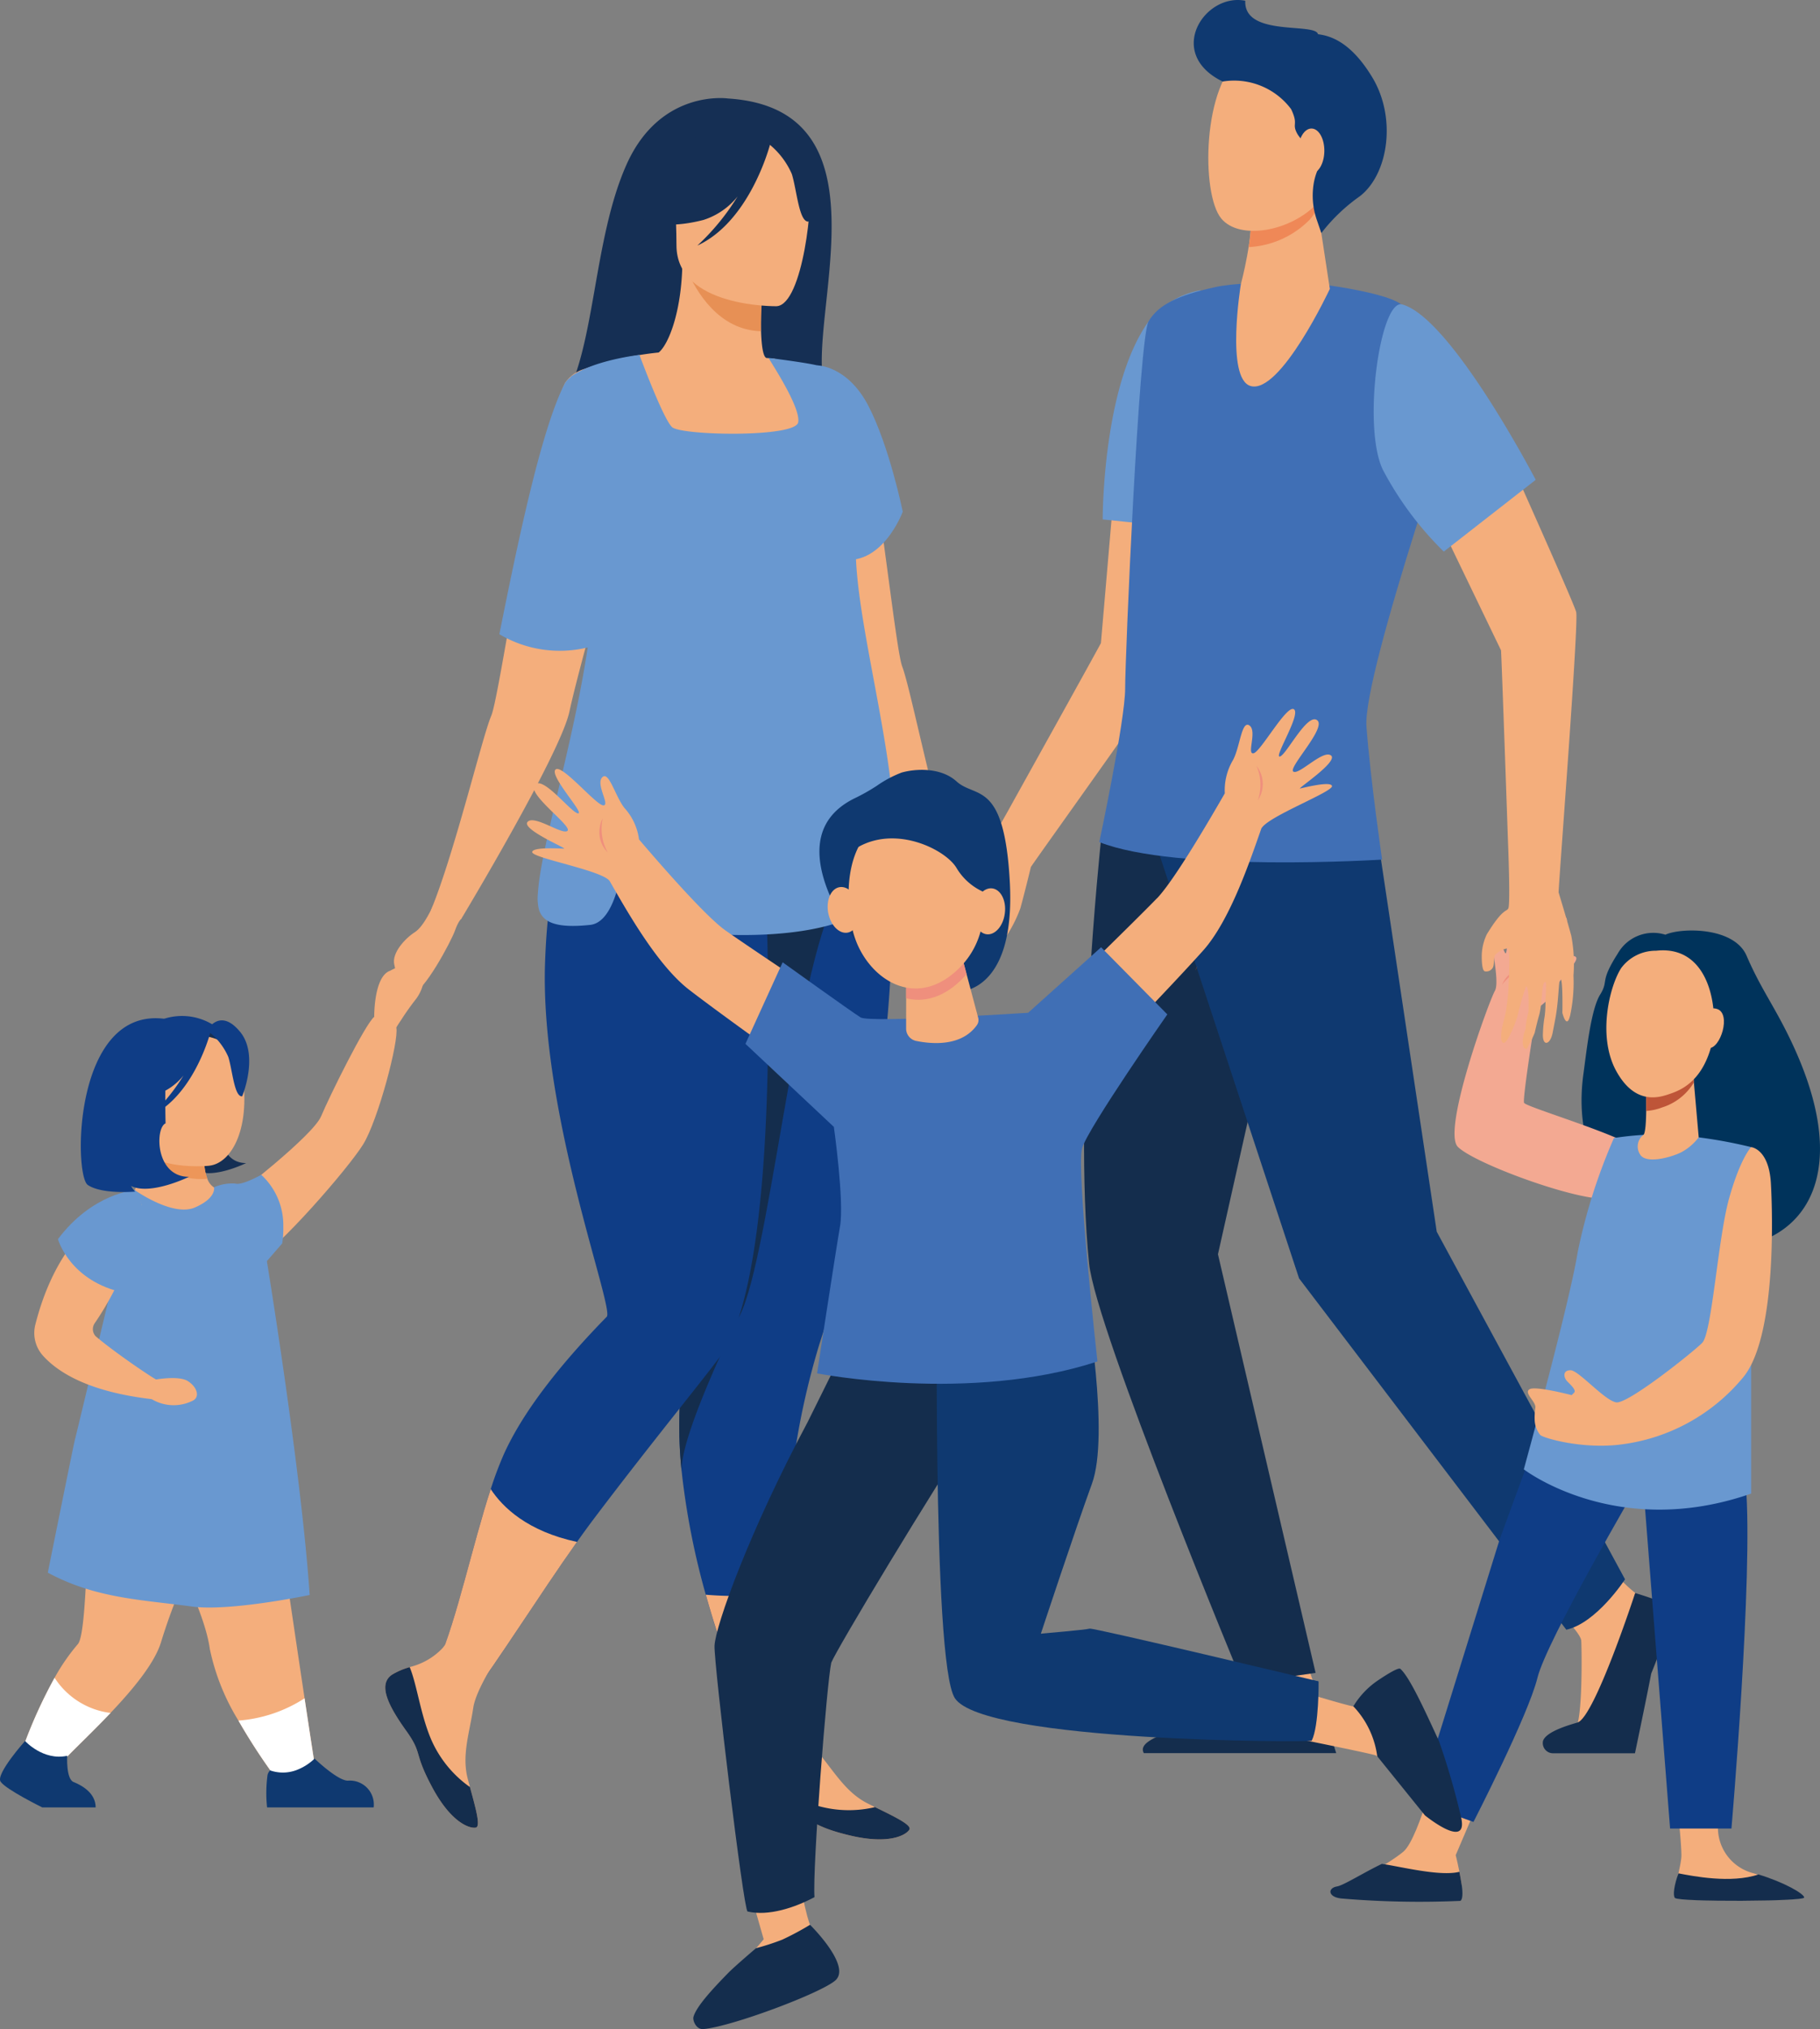 <svg xmlns="http://www.w3.org/2000/svg" xmlns:xlink="http://www.w3.org/1999/xlink" width="215.353" height="240" viewBox="0 0 215.353 240"><rect x="0" y="0" width="215.353" height="240" fill="#808080" stroke="none"/><defs><clipPath id="a"><rect width="215.353" height="240" fill="none"/></clipPath></defs><g clip-path="url(#a)"><path d="M624.32,633.643s2.256,2.235,2.314,3.055.2,9.608-.724,10.429-3.634,1.412-2.764,2.333c.658.689,5.728.541,9.088.361.975-.066,2.208-7.983,2.6-9.148.559-1.692,2.593-5.387,2.082-6.552-.253-.575-2.108-1.89-3.791-2.989a15.7,15.7,0,0,1-3.469-3.746Z" transform="translate(-439.532 -442.643)" fill="#f4ae7c" fill-rule="evenodd"/><path d="M504.442,666.99l2.026,5.814c.152.92.744,3.186.744,4.024,0,3.137-13.945-2.661-10.821-4.057a3.371,3.371,0,0,0,1.263-2.2,7.336,7.336,0,0,0-1.172-3.7Z" transform="translate(-349.899 -470.504)" fill="#f4ae7c" fill-rule="evenodd"/><path d="M442.641,293.8l-5.049,13.073s-3.3,31.2-1.381,49.88c.8,7.817,18.17,49.631,18.17,49.631l8.629-1.231-11.554-49.517,4.251-18.937,6.019-37.446Z" transform="translate(-307.34 -207.284)" fill="#142d4d" fill-rule="evenodd"/><path d="M486.314,296.086l4.332,14.552,6.586,43.949L519.511,395.7s-3.346,5.157-6.945,5.962l-31.623-41.553L463.8,308.092l.6-11.562Z" transform="translate(-327.229 -208.899)" fill="#0f3970" fill-rule="evenodd"/><path d="M371.006,229.5c3.017-1.495,3.153-.92,3.533-1.134.45-.229,3.75-6.257,3.75-6.257s9.83-17.671,10.327-18.641l1.8-20.957,10.569-1.938s-2.562,22.73-2.9,23.9c-.337,1.149-16.4,23.453-17.755,25.473,0,0-.727,3.006-1.243,4.878a16.41,16.41,0,0,1-2.067,3.909,17.013,17.013,0,0,1-2.472,3.416c-1.36,1.495-.748-.542-.748-.542s2.033-3.219,1.754-3.334c-.217-.1-1.223,1.724-2.715,3.383-.384.427-.763.837-1.116,1.215-.925,1-1.8.724-1.006-.492a13.306,13.306,0,0,1,1.189-1.559,12.261,12.261,0,0,0,1.024-1.544,15.951,15.951,0,0,0,1.049-1.594c-.067,0-.072-.279-.491.165-.511.524-1.334,1.888-2.144,2.61-.454.411-1.354,1.315-1.354,1.315A12.205,12.205,0,0,1,368.261,243c-.524-.394.369-1.676,1.061-2.136a8.551,8.551,0,0,1,1.26-1.462s1.549-2.332,1.226-2.561c-.267-.2-5.058,4.647-5.559,4.221-.409-.361.966-1.889.966-1.889s.9-.854,1.183-1.167c.322-.361,1.219-1.526,1.219-1.526s2.918-4.173,2.591-4.369a2.349,2.349,0,0,0-1.624-.148c-.273.2-.579.821-.847,1a.842.842,0,0,1-1.061-.1c-.265-.328.681-1.773.681-1.773a5.342,5.342,0,0,1,1.648-1.594" transform="translate(-258.348 -127.402)" fill="#f4ae7c" fill-rule="evenodd"/><path d="M443.088,143.7l12.3,1.265s.567-10.216.567-15.094c0-5.913-.662-13.435-1.365-13.27a10.217,10.217,0,0,0-6.067,3.678c-5.483,7.637-5.433,23.421-5.433,23.421" transform="translate(-312.614 -82.262)" fill="#6998d0" fill-rule="evenodd"/><path d="M630.855,639.883s-4.761,14.583-6.8,15.307c-.547.181-3.588.953-4.079,2.118l-.034.115a1.208,1.208,0,0,0,1.218,1.413h9.673s1.374-6.553,1.922-9.426c0,0,2.87-7.045,2.552-7.67-.32-.641-4.453-1.856-4.453-1.856" transform="translate(-437.374 -451.46)" fill="#142d4d" fill-rule="evenodd"/><path d="M482.113,691.912l-1.6-5.123s-3.352,1.445-5.029,1.2a47.519,47.519,0,0,1-4.952-1.2c-6.693,2.234-12.177,3.317-11.181,5.123Z" transform="translate(-324.007 -484.554)" fill="#142d4d" fill-rule="evenodd"/><path d="M390.434,350.91a4.277,4.277,0,0,1-3.765,1.381,2.628,2.628,0,0,0,3.765-1.381" transform="translate(-272.809 -247.579)" fill="#ef8857" fill-rule="evenodd"/><path d="M469.179,114.01s6.512.9,8.224,2.168c1.924,1.413,7.9,8.031,7.9,8.031s-12.432,35.607-11.955,41.947,1.85,15.734,1.85,15.734-24.322,1.544-33.463-2.07c0,0,3.058-14.387,3.058-18.148,0-3.777,1.622-41.47,2.772-43.441s3.482-3.087,7.9-4.057,13.717-.164,13.717-.164" transform="translate(-311.66 -80.217)" fill="#406fb5" fill-rule="evenodd"/><path d="M506.21,78.75l1.609,10.544s-5.883,12.565-9.4,11.48c-2.944-.92-1.131-12.022-1.131-12.022s1.608-5.978,1.128-8.967c-.486-2.973,7.793-1.035,7.793-1.035" transform="translate(-350.465 -55.123)" fill="#f4ae7c" fill-rule="evenodd"/><path d="M501.95,79.784c-.486-2.973,7.793-1.035,7.793-1.035l.132.87a4.683,4.683,0,0,1-.9,1.478,10.9,10.9,0,0,1-7.23,3.252,16.366,16.366,0,0,0,.206-4.566" transform="translate(-353.998 -55.122)" fill="#ef8857" fill-rule="evenodd"/><path d="M499.658,21.68c.231-.082,1.872,12.006-1.239,15.34-3.114,3.317-9.18,4.418-11.358,1.79-2.4-2.89-2.284-15.9,2.559-19.331,4.837-3.416,10.039,2.2,10.039,2.2" transform="translate(-342.557 -12.966)" fill="#f4ae7c" fill-rule="evenodd"/><path d="M485.781.09c-.191,4.307,8.294,2.539,8.609,3.961,1.7.2,4.011,1.133,6.395,5.058,2.932,4.812,1.942,11.509-1.469,14.12a21,21,0,0,0-4.536,4.34l-.546-1.593a8.761,8.761,0,0,1-.43-3.695,7.27,7.27,0,0,1,.557-2.217c.818-1.741-1.764-2.908-2.494-4.369-.554-1.117.217-.946-.662-2.786a8.42,8.42,0,0,0-8.1-3.264C476.286,6.312,480.977-.879,485.781.09" transform="translate(-338.433 -0.001)" fill="#0f3970" fill-rule="evenodd"/><path d="M521.612,54.268c-.025,1.478.652,2.694,1.506,2.694.859.016,1.577-1.166,1.6-2.644s-.646-2.677-1.507-2.694-1.572,1.166-1.6,2.644" transform="translate(-368.015 -36.422)" fill="#f4ae7c" fill-rule="evenodd"/><path d="M645.445,374.259a4.825,4.825,0,0,0-5.634,2.225c-2.215,3.468-1.016,3.136-2.095,4.872s-1.6,6.662-1.965,9.324c-3.794,27.176,41.585,29.379,23.864-5.259-1.662-3.248-3.068-5.2-4.561-8.669s-7.818-3.33-9.609-2.493" transform="translate(-448.385 -263.702)" fill="#00335b" fill-rule="evenodd"/><path d="M594.217,376.365a6.408,6.408,0,0,0,2.429-2.754c.749-1.38,2.959-3.146,2.037-3.434s-2.33,2.044-2.6,1.38,2.371-5.714,1.538-5.971-3.021,4.646-3.255,4.05,2.232-4.884,1.052-5.249-2.457,5.276-3.086,5.078.288-4.5-.663-4.794-.817,5.324-1.155,5.159c-.183-.085-1.028-2.81-1.54-2.6-.584.229.988,5.817.287,7.048s-6.288,16.539-4.377,18.45c2.085,2.085,15.341,6.864,18.116,6.043s4.365-3.564,3.7-5.25-13.775-5.475-13.985-6.005,1.5-11.149,1.5-11.149" transform="translate(-412.38 -257.076)" fill="#f3a992" fill-rule="evenodd"/><path d="M606.641,388.671a3.092,3.092,0,0,0-1.175.214,3.165,3.165,0,0,0-1.857,1.8,5.45,5.45,0,0,1,3.032-2.009" transform="translate(-425.867 -274.22)" fill="#ef8f7d" fill-rule="evenodd"/><path d="M552.189,702.641s-2.562,10.46-4.474,12.1-8.142,4.782-6.512,5.117,13.7.619,13.369-1.393-.678-3.3-.678-3.3l3.193-7.467Z" transform="translate(-381.648 -495.738)" fill="#f4ae7c" fill-rule="evenodd"/><path d="M535.925,752.778a109.583,109.583,0,0,0,14.044.28s.467-.093.137-2.105c-.082-.49-.162-.942-.242-1.335-2.269.6-7.216-.677-9.174-.933-2.132,1.016-4.529,2.538-5.3,2.665-1.12.183-1.12,1.262.538,1.429" transform="translate(-377.182 -528.223)" fill="#142d4d" fill-rule="evenodd"/><path d="M673.67,729.625s.269,2.648.269,3.814-1.085,4.453-.581,4.959,14.879.439,14.879-.036-2.541-1.908-5.994-2.9a5.558,5.558,0,0,1-3.728-7Z" transform="translate(-474.984 -513.956)" fill="#f4ae7c" fill-rule="evenodd"/><path d="M688.043,755.351c0-.445-2.358-1.8-5.409-2.733-3.254,1.1-7.773.193-9.464-.128-.518,1.353-.686,2.638-.422,2.907.507.5,15.294.423,15.294-.047" transform="translate(-474.56 -530.909)" fill="#142d4d" fill-rule="evenodd"/><path d="M585.129,582.281l-2.579,2.288s-2.9,7.858-3.072,8.375c-.233.725-9.635,31.02-9.635,31.02l6.55,2.355s6.495-12.652,7.57-17.046S595.8,586.5,595.8,586.5Z" transform="translate(-402.044 -410.82)" fill="#0f3d86" fill-rule="evenodd"/><path d="M660.424,597.043l3.142,40.156h7.261s2.6-30.055,1.7-40.6Z" transform="translate(-465.952 -420.919)" fill="#0f3d86" fill-rule="evenodd"/><path d="M639.21,457.109a55.728,55.728,0,0,0-9.867-1.5,36.78,36.78,0,0,0-6.366.424,66.828,66.828,0,0,0-4.3,13.543c-.983,6.1-6.366,25.646-6.366,25.646s10.943,8.43,26.9,2.869Z" transform="translate(-432.004 -321.429)" fill="#6998d0" fill-rule="evenodd"/><path d="M659.042,433.254s.143,4.759-.3,5.206a1.736,1.736,0,0,0-.412,2.324c.658,1.137,3.511.413,4.842-.237a6.272,6.272,0,0,0,2.1-1.787l-.664-7.542Z" transform="translate(-464.27 -304.239)" fill="#f4ae7c" fill-rule="evenodd"/><path d="M663.344,435.226a6.708,6.708,0,0,0,3.755-2.951l-.093-1.058-5.562,2.037s.034,1.158.015,2.388a6.382,6.382,0,0,0,1.885-.416" transform="translate(-466.672 -304.239)" fill="#be5538" fill-rule="evenodd"/><path d="M683.358,407.365s.137-2.8,1.859-2.258.408,4.772-1.016,4.631-.843-2.373-.843-2.373" transform="translate(-482.05 -285.769)" fill="#f4ae7c" fill-rule="evenodd"/><path d="M651.323,381.758a5.092,5.092,0,0,0-4.068,2.035c-1.373,2.089-2.868,8.071-.595,12.2s5.168,3.1,6.367,2.689,3.558-1.346,4.752-5.2.33-12.523-6.456-11.717" transform="translate(-455.414 -269.307)" fill="#f4ae7c" fill-rule="evenodd"/><path d="M640.373,460.769s-1.257,1.257-2.6,6.036-2.031,15.964-3.2,17.126-8.787,7.236-10.161,7.029-4.457-3.8-5.413-3.8-.836.869-.358,1.346,1.062,1.032.778,1.315l-.284.284s-4.26-1.12-4.977-.7.689,1.406.689,2.125a8.343,8.343,0,0,0-.09,1.495,2.964,2.964,0,0,0,.659,1.79c.373.377,5.082,1.737,9.682,1.11a22.322,22.322,0,0,0,14.379-7.983c4.156-5.14,3.324-21.3,3.231-22.914-.242-4.078-2.335-4.258-2.335-4.258" transform="translate(-433.167 -325.089)" fill="#f4ae7c" fill-rule="evenodd"/><path d="M480.4,388.609c.133-.3.228-.494.228-.494a1.519,1.519,0,0,0-.228.494" transform="translate(-338.939 -273.829)" fill="#d25516" fill-rule="evenodd"/><path d="M321.008,370.063s.39,2.873,1.146,3.536.867,1.854,1.642,1.212-2.788-4.748-2.788-4.748" transform="translate(-226.482 -261.092)" fill="#f4ae7c" fill-rule="evenodd"/><path d="M62.825,429.969c1.427.962,4.744.661,4.744.661a2.8,2.8,0,0,1-.412-.563c1.955.971,5.8-.915,5.8-.915-3.4.011-3.4-4.9-2.344-5.35a103.578,103.578,0,0,1,.291-10.46c-.148.01-.231.019-.231.019-9.322-1.4-9.276,15.647-7.848,16.608" transform="translate(-43.832 -291.584)" fill="#152f54" fill-rule="evenodd"/><path d="M241.823,39.443s-7.99-1.175-12.006,7.811S226.128,69.26,222.232,75.4s.651,11.962.651,11.962L253.219,88.6a30.575,30.575,0,0,0,0-15.1c-2.108-8.237,8.191-32.811-11.4-34.057" transform="translate(-155.681 -27.793)" fill="#152f54" fill-rule="evenodd"/><path d="M337.191,241.675c.074,1.494.494,4.648-.468,4.646-.786,0-2.329-4-3.34-4.85a12.26,12.26,0,0,1-2.849-4.44c-.391-1.29-.761-1.561-.761-1.561h0s-11.7-21.392-12.615-26.87c-.3-1.782-1.067-5.36-1.967-9.365-.977-4.357-2.111-9.221-2.967-12.866a67.991,67.991,0,0,1,11.237-1.05c.686,4.434,1.3,8.962,1.83,12.9.785,5.855,1.382,10.4,1.751,11.371,1.019,2.671,3.822,17.069,6.465,24.545a10.539,10.539,0,0,0,1.426,3.1,7.154,7.154,0,0,1,2.261,4.441" transform="translate(-220.284 -130.748)" fill="#f4ae7c" fill-rule="evenodd"/><path d="M80.41,621.056l-4.225,2.189a71.248,71.248,0,0,1-4.783-7.266,26.414,26.414,0,0,1-3.383-8.462c-.865-6.211-7.441-16.417-6.753-18.155s13.72-4.746,13.72-4.746,2.547,17.449,4.243,28.729c.5,3.293.915,6.059,1.182,7.711" transform="translate(-43.189 -412.467)" fill="#f4ae7c" fill-rule="evenodd"/><path d="M104.817,689.889l-4.225,2.189a71.269,71.269,0,0,1-4.783-7.266,16.726,16.726,0,0,0,7.826-2.634c.5,3.293.915,6.059,1.182,7.711" transform="translate(-67.597 -481.301)" fill="#fff" fill-rule="evenodd"/><path d="M34.135,588.452a69.91,69.91,0,0,0-8.572,18.113c-.759,2.492-3.35,5.6-5.969,8.355-2.542,2.679-5.109,5.03-6.063,6.186l-4.3-2.07a57.436,57.436,0,0,1,3.743-8.274,23.95,23.95,0,0,1,2.752-3.981c1.371-1.534.921-20.9,2.283-22.176s16.125,3.846,16.125,3.846" transform="translate(-6.514 -412.316)" fill="#f4ae7c" fill-rule="evenodd"/><path d="M52.688,480.854l.019.011Z" transform="translate(-37.173 -339.259)" fill="#f4ae7c" fill-rule="evenodd"/><path d="M63.764,470.434,52.753,463.79c.06-.025.284-.355,1.1-2.738a13.089,13.089,0,0,0,.63-2.594c.011-.069.015-.136.025-.2a7.138,7.138,0,0,0,.033-1.6l2.41.873,4.461,1.615a5.506,5.506,0,0,0,.346,2.472,1.983,1.983,0,0,0,1.7,1.335Z" transform="translate(-37.219 -322.184)" fill="#f4ae7c" fill-rule="evenodd"/><path d="M65.638,463.7a8.26,8.26,0,0,1-7.274-3.155c-.08-.1-.118-.161-.118-.161s.048-.016.143-.042c.352-.1,1.3-.391,2.443-.729l4.461,1.615a5.5,5.5,0,0,0,.346,2.472" transform="translate(-41.094 -324.276)" fill="#ed9659" fill-rule="evenodd"/><path d="M60.038,431.038s-9.575,1.053-9.775-5.426-1.609-9.439,5.021-10.016,8.188,1.811,8.58,4c1.22,6.844-1.126,11.148-3.825,11.44" transform="translate(-35.28 -293.156)" fill="#f4ae7c" fill-rule="evenodd"/><path d="M94.541,429.51s9.183-7.055,10.162-9.392,5.2-10.887,6.286-11.759c0,0,2.283-.294,2.609,1.287s-2.173,10.961-3.915,13.791-10.1,12.433-12.837,13.827Z" transform="translate(-66.702 -288.097)" fill="#f4ae7c" fill-rule="evenodd"/><path d="M156.254,388.669a5.067,5.067,0,0,1-.878,2.152,31.117,31.117,0,0,0-1.847,2.6c-.332.484-.546.848-.546.848L150.376,393s-.06-4.421,1.666-5.358c.06-.03.092-.06.151-.06a11.049,11.049,0,0,1,2.029-.849,2.647,2.647,0,0,1,1.82-.029c.329.181.393,1.06.211,1.968" transform="translate(-106.096 -272.729)" fill="#f4ae7c" fill-rule="evenodd"/><path d="M50.2,521.6s-9.421,1.976-13.909,1.368c-6.05-.819-11.411-.956-17.072-4.01,0,0,3.009-14.941,3.193-15.668.266-1.046,2.188-9.072,3.967-16.5C28,480,29.507,473.71,29.507,473.71s4.484,3.188,7.1,2.063,2.277-2.4,2.277-2.4a5.373,5.373,0,0,1,2.513-.435c.8.251,3.076-1.037,3.076-1.037a8.112,8.112,0,0,1,2.61,6.116,11.123,11.123,0,0,1-.13,2l-1.814,2.092s4.1,25.017,5.062,39.492" transform="translate(-13.561 -332.946)" fill="#6998d0" fill-rule="evenodd"/><path d="M119.707,712.149H107.095a16.01,16.01,0,0,1,.051-3.8,1.068,1.068,0,0,1,.312-.575,4.575,4.575,0,0,0,3.031-.006,6.261,6.261,0,0,0,2.229-1.388c.132.125,2.738,2.609,3.942,2.609a2.833,2.833,0,0,1,3.049,3.165" transform="translate(-75.494 -498.372)" fill="#0f3970" fill-rule="evenodd"/><path d="M19.593,678.081c-2.542,2.679-5.109,5.03-6.062,6.186l-4.3-2.07a57.478,57.478,0,0,1,3.743-8.274,9.21,9.21,0,0,0,6.618,4.158" transform="translate(-6.514 -475.476)" fill="#fff" fill-rule="evenodd"/><path d="M7.952,701.079s-.156,2.738.755,3.1,2.613,1.261,2.613,3H5S.644,705.036.065,704.124s2.9-4.8,2.9-4.8,2.14,2.366,4.982,1.752" transform="translate(0 -493.4)" fill="#0f3970" fill-rule="evenodd"/><path d="M61.431,553.718s2.766-.517,3.847.191,1.4,1.819.623,2.269a5.043,5.043,0,0,1-4.917-.147Z" transform="translate(-43.027 -390.539)" fill="#f4ae7c" fill-rule="evenodd"/><path d="M25.782,480.975s-8.522,1.806-11.881,15.05a4.013,4.013,0,0,0,.906,3.672c1.547,1.713,4.95,4.217,12.872,5.14.865.1.983-2.1.983-2.1-.085.175-5.386-3.419-7.634-5.353a1.239,1.239,0,0,1-.1-1.53,35.4,35.4,0,0,0,2.468-4.2c.63-1.5,4.767-10,2.387-10.678" transform="translate(-9.721 -339.345)" fill="#f4ae7c" fill-rule="evenodd"/><path d="M32.381,478.034s-5.01.357-9.095,5.8c0,0,1.379,5.009,7.87,6.347,0,0,4-9.022,1.224-12.151" transform="translate(-16.429 -337.27)" fill="#6998d0" fill-rule="evenodd"/><path d="M273.242,416.095c.007.044.008.081.014.121.008.074.019.143.019.2a89.158,89.158,0,0,0,2.811,14.2,117.567,117.567,0,0,0,7.98,20.8l3.906-.361a110.822,110.822,0,0,1-2.321-21.414,89.973,89.973,0,0,1,3.873-28.648c1.857-5.74,3.329-11.2,4.487-16.325a158.624,158.624,0,0,0,4.181-36.5c-.047-3.344-.232-5.169-.232-5.169l-21.949,3.1-1.024.143c.148,10.113.214,23.844.244,34.581.005,2.589.011,5.007.015,7.153,0,2.98.007,5.447.007,7.153v2.588a29.342,29.342,0,0,0-2.192,9.5,51.316,51.316,0,0,0,.18,8.89" transform="translate(-192.573 -241.992)" fill="#0f3d86" fill-rule="evenodd"/><path d="M289.2,654.854c-.1-.512-.234-1.161-.386-1.871a120.712,120.712,0,0,1-5.194-14.774c5.529.46,8.254-.283,9.565-.983a119.613,119.613,0,0,0,.855,12.551c.577,2.159,1.636,5.612,2.852,7.059,1.933,2.3,3.283,4.742,5.85,6.047l.862.431c2.287,1.128,4.434,2.133,4.1,2.682-.376.619-2.342,1.809-7.014.693s-3.6-1.762-7.033-2.122-6.38-1.044-6.067-3.168a8.337,8.337,0,0,1,.708-2.129,7.915,7.915,0,0,0,.9-4.415" transform="translate(-200.104 -449.586)" fill="#f4ae7c" fill-rule="evenodd"/><path d="M273.242,541c-.349-4.023,6.52-17.919,6.52-17.919l-4.507-3.056v2.588a29.343,29.343,0,0,0-2.192,9.5,51.316,51.316,0,0,0,.18,8.89" transform="translate(-192.573 -366.894)" fill="#142d4d" fill-rule="evenodd"/><path d="M303.113,717.381c3.437.36,2.355,1.009,7.033,2.122s6.638-.074,7.014-.693c.335-.549-1.812-1.554-4.1-2.682l-.037.037a13.476,13.476,0,0,1-7.155-.306c-3.08-1.02-6-3.051-8.114-3.774a8.325,8.325,0,0,0-.708,2.129c-.313,2.123,2.632,2.807,6.066,3.168" transform="translate(-209.56 -502.401)" fill="#142d4d" fill-rule="evenodd"/><path d="M279.882,346.232c.148,10.113.214,23.844.244,34.581.005,2.588,4.525,15.213,4.529,17.363,3.656-5.207,6.819-41.213,11.881-50.324-.045-3.343,6.318-4.862,6.318-4.862l-21.949,3.1Z" transform="translate(-197.467 -241.992)" fill="#142d4d" fill-rule="evenodd"/><path d="M222.036,168.448c-6.034-19.291.579-23.484-.049-33.137s-8.1-20.031-8.1-20.031-.382-.039-1.026-.1c-.5-.264-.634-2.363-.629-4.577.006-2.657.21-5.478.21-5.478l-8.963-1.775-.534-.1c.025,6.239-1.62,10.335-2.81,11.288a39.151,39.151,0,0,0-8.836,1.959,4.164,4.164,0,0,0-2.252,1.664c-2.461,5.412-4.916,19.07-6.643,28.813-.964,5.431-1.7,9.646-2.082,10.54-1.069,2.491-4.333,16.2-7.122,22.968l3.562,1.069s11.75-19.5,12.821-24.573c.347-1.651,1.2-4.958,2.2-8.659.151-.561.306-1.131.461-1.7,1.762,4.775,2.66,6.985,2.611,9.048-.069,2.936-2.059,5.575-6.221,14.907-2.3,5.158,39.568,17.581,33.4-2.119" transform="translate(-122.197 -72.844)" fill="#f4ae7c" fill-rule="evenodd"/><path d="M284.991,110.2s-.2,2.821-.21,5.478c-5.015-.141-7.667-4.717-8.753-7.253Z" transform="translate(-194.748 -76.501)" fill="#e79055" fill-rule="evenodd"/><path d="M283.382,75.024s-11.87.2-11.875-7.2-1.546-12.345,6.031-12.783,9.05,2.381,9.654,4.848-.726,14.889-3.81,15.131" transform="translate(-191.463 -38.804)" fill="#f4ae7c" fill-rule="evenodd"/><path d="M209.292,391.687c-.754,1.412-8.221,10.39-15.721,20.33-.642.85-1.308,1.768-1.99,2.73-4.42,6.227-9.509,14.343-12.551,18.294-2.763,3.592-5.249-.907-3.854-4.115,2.2-5.064,4.066-13.915,6.2-20.428a41.77,41.77,0,0,1,1.525-4.07c2.295-5.129,6.761-10.754,12.2-16.317.943-.964-7.883-24-7.3-41.767.231-7.041,1.21-13.231,3.456-17l22.323,1.1s3.057,47.45-4.288,61.239" transform="translate(-123.31 -232.363)" fill="#0f3d86" fill-rule="evenodd"/><path d="M277.7,52.168c-1.832-2.22-3.216-1.737-4-1.071a8.416,8.416,0,0,0-10.669,1.71,14.125,14.125,0,0,1-4.618,8.342s2.163,1.336,7.148.054a8.476,8.476,0,0,0,4.038-2.782,27.67,27.67,0,0,1-4.763,5.814c5.957-2.753,8.348-11.037,8.587-11.912a9.3,9.3,0,0,1,2.589,3.448c.59,1.882.858,5.757,1.987,5.625,0,0,2.447-5.895-.3-9.229" transform="translate(-182.319 -35.189)" fill="#152f54" fill-rule="evenodd"/><path d="M58.265,409.9c-1.514-1.835-2.657-1.436-3.3-.885a6.961,6.961,0,0,0-8.821,1.414,11.676,11.676,0,0,1-3.817,6.9s1.787,1.1,5.909.044a7,7,0,0,0,3.338-2.3,22.909,22.909,0,0,1-3.936,4.807c4.925-2.276,6.9-9.123,7.1-9.847a7.661,7.661,0,0,1,2.14,2.851c.489,1.555.708,4.759,1.642,4.65,0,0,2.024-4.872-.25-7.63" transform="translate(-29.862 -287.863)" fill="#0f3d86" fill-rule="evenodd"/><path d="M162.976,363.374s-1.082,2.55-2.21,3.261-2.731,2.436-2.432,3.8.593,3.5,2.018,3.5,4.746-6.291,5.163-7.479.771-1.423.771-1.423Z" transform="translate(-111.685 -256.373)" fill="#f4ae7c" fill-rule="evenodd"/><path d="M205.2,206.365a5.561,5.561,0,0,0,.139,1.824c.476,1.526,2.107,2.221,6.053,1.8,2.407-.256,3.484-4.38,3.961-7.9q2.172,7.556,6.1,8.456c3.824.869,24.481,2.328,25.743-7.034,1.389-10.3-4.142-27.6-4.37-37.432a49.748,49.748,0,0,0,.7-9.111c-.162-7-2.174-10.93-3.721-12.51-.438-.344-.878-.558-2.637-.866-.9-.157-2.147-.338-3.912-.575a7.283,7.283,0,0,0-.741-.073c.324.6,3.833,5.874,3.494,7.611-.357,1.819-13.853,1.556-14.925.557s-3.854-8.54-3.854-8.54-5.485.612-8.169,2.605l.03.035a2.3,2.3,0,0,0-.707.758c-2.862,5.567-5.722,19.616-7.733,29.638a14.015,14.015,0,0,0,10.455,1.563c-1.729,11.543-5.644,23.933-5.9,29.191" transform="translate(-141.564 -100.592)" fill="#6998d0" fill-rule="evenodd"/><path d="M191.581,604.4c-4.42,6.227-9.509,14.343-12.551,18.294-2.763,3.592-5.249-.907-3.854-4.115,2.2-5.063,4.065-13.915,6.2-20.428,1.429,2.175,4.354,4.987,10.208,6.248" transform="translate(-123.311 -422.02)" fill="#f4ae7c" fill-rule="evenodd"/><path d="M155.654,647.844c-1.8,1.171-.36,3.832,1.648,6.643s.806,2.434,3.07,6.674,4.451,4.92,5.165,4.793c.633-.111-.036-2.387-.7-4.845-.086-.307-.17-.62-.25-.932-.73-2.786.209-5.416.651-8.389.42-2.815,4.485-8.392,4.485-8.392l-2.913-5.89s-3.571,5.128-5.188,7.2a7.9,7.9,0,0,1-3.9,2.255,8.411,8.411,0,0,0-2.065.878" transform="translate(-109.241 -449.783)" fill="#f4ae7c" fill-rule="evenodd"/><path d="M157.3,677.152c2.007,2.814.806,2.434,3.07,6.673s4.451,4.921,5.165,4.793c.633-.111-.036-2.387-.7-4.845l-.058,0a13.459,13.459,0,0,1-4.51-5.562c-1.278-2.983-1.688-6.514-2.55-8.577a8.412,8.412,0,0,0-2.065.879c-1.8,1.171-.36,3.832,1.648,6.643" transform="translate(-109.241 -472.448)" fill="#142d4d" fill-rule="evenodd"/><path d="M326.752,146.768s3.574-.016,6.071,4.789,4.063,12.517,4.063,12.517-2.457,6.706-7.6,5.588-2.535-22.895-2.535-22.895" transform="translate(-230.069 -103.55)" fill="#6998d0" fill-rule="evenodd"/><path d="M33.3,428.721c1.687,1.136,5.607.782,5.607.782a3.241,3.241,0,0,1-.489-.664c2.313,1.146,6.857-1.083,6.857-1.083-4.021.014-4.021-5.8-2.773-6.323a123.4,123.4,0,0,1,.346-12.363c-.176.011-.274.023-.274.023-11.016-1.651-10.961,18.492-9.274,19.627" transform="translate(-22.911 -288.562)" fill="#0f3d86" fill-rule="evenodd"/><path d="M333.474,312.585a23,23,0,0,0,2.575-1.453,13.536,13.536,0,0,1,2.958-1.576c1.686-.474,4.642-.62,6.485,1.042,2.274,2.079,5.661-.219,6.312,11.944.732,13.771-6.677,13.091-6.867,12.88-.209-.21-7.457-8.012-7.457-8.012s-1.621,5.291-1.638,5.106-13.037-14.736-2.369-19.931" transform="translate(-232.315 -218.179)" fill="#0f3970" fill-rule="evenodd"/><path d="M306.541,753.517s.969,5.168,1.463,6-3.388,5.5-5.534,4.79c-1.224-.4-1.175-1.957-1.175-1.957l1.128-1.341-1.86-6.513Z" transform="translate(-212.059 -531.633)" fill="#f4ae7c" fill-rule="evenodd"/><path d="M318.691,539.513c-6.233,9.425-17.108,27.53-17.758,29.15-.509,2.171-2.243,24.315-1.988,27.738-2.336,1.248-5.452,2.277-7.917,1.7-.478-.112-3.991-29.315-3.91-31.434.111-2.391,4.149-13.591,11.016-26.452l6.422-12.95c5.1,4.337,9.778,8.4,14.135,12.243" transform="translate(-202.571 -372.008)" fill="#142d4d" fill-rule="evenodd"/><path d="M292.411,773.141a33.872,33.872,0,0,1-3.292,1.761,29.157,29.157,0,0,1-3.1,1.008s-2.544,2.158-3.323,2.961c-1.733,1.776-3.768,3.942-4.086,5.19-.095.4.318,1.489,1.178,1.415,3.338-.284,13.942-4.262,15.628-5.764,1.921-1.732-3.006-6.57-3.006-6.57" transform="translate(-196.561 -545.478)" fill="#142d4d" fill-rule="evenodd"/><path d="M489.466,669.248s13.608,4.267,15.993,4.767c2.369.5,7.058,8.923,4.96,7.313a26.7,26.7,0,0,0-2.306-1.526c-.891-.323-17.012-3.522-17.012-3.522Z" transform="translate(-345.336 -472.178)" fill="#f4ae7c" fill-rule="evenodd"/><path d="M552.3,687.6l-5.643-6.989a10.586,10.586,0,0,0-2.829-5.91,9.793,9.793,0,0,1,2.814-3c.318-.216,2.479-1.689,2.749-1.431,1.067.946,2.751,4.586,4.579,8.568a85.387,85.387,0,0,1,2.639,9.133c.747,3.744-4.31-.372-4.31-.372" transform="translate(-383.693 -472.878)" fill="#142d4d" fill-rule="evenodd"/><path d="M378.555,555.986c-2.782-4.188-2.067-52.647-2.067-52.647s14.975,3.436,17.6,5.563c0,0,2.814,15.93.683,21.718-1.94,5.323-6.042,17.73-6.042,17.73L421.59,554s.063,5.273-.813,7.01c-.11.2-38.773.19-42.222-5.019" transform="translate(-265.567 -355.123)" fill="#0f3970" fill-rule="evenodd"/><path d="M418.253,654.771s5.358-.457,5.772-.593,27.09,6.239,27.09,6.239-14.848,2.053-15.405,1.78c-.541-.279-17.456-7.425-17.456-7.425" transform="translate(-295.092 -461.544)" fill="#0f3970" fill-rule="evenodd"/><path d="M430.049,307.169c2.114-2.2,6.533-9.829,8.028-12.423a6.994,6.994,0,0,1,.985-3.963c.826-1.559,1-4.736,1.94-4.06.922.676-.365,3.459.478,3.283s3.942-5.813,4.785-5.2-2.432,5.738-1.669,5.582c.746-.158,3.212-5.158,4.4-4.3s-3.45,5.617-2.814,6.08c.652.461,3.5-2.606,4.451-1.912.97.694-4.086,4.006-3.639,3.913s3.607-.9,3.766-.3c.189.685-7.648,3.619-8.362,5.048-1.353,3.846-3.7,10.857-6.885,14.423-3.91,4.369-13.083,13.835-13.083,13.835l-6.931-5.689s12.034-11.708,14.546-14.324" transform="translate(-293.152 -200.908)" fill="#f4ae7c" fill-rule="evenodd"/><path d="M504.9,307.631a3.464,3.464,0,0,1,.159,4.079,5.584,5.584,0,0,0-.159-4.079" transform="translate(-356.228 -217.045)" fill="#ef8f7d" fill-rule="evenodd"/><path d="M235.177,327.933c-2.479-1.775-8.235-8.454-10.175-10.724a6.831,6.831,0,0,0-1.717-3.713c-1.1-1.383-1.858-4.466-2.638-3.63-.8.832.986,3.332.126,3.313s-4.944-4.985-5.659-4.227,3.449,5.191,2.686,5.175c-.778-.014-4.133-4.477-5.133-3.4-1.018,1.065,4.435,4.878,3.879,5.454s-3.912-1.917-4.722-1.057c-.827.862,4.752,3.186,4.307,3.175-.461-.01-3.72-.224-3.766.4-.049.71,8.186,2.142,9.156,3.415,2.034,3.533,5.643,9.985,9.443,12.9,4.642,3.571,15.388,11.179,15.388,11.179l5.772-6.87s-13.99-9.285-16.947-11.389" transform="translate(-149.39 -217.921)" fill="#f4ae7c" fill-rule="evenodd"/><path d="M241.259,328.676a3.512,3.512,0,0,0-.382,1.316,3.37,3.37,0,0,0,.969,2.726,5.769,5.769,0,0,1-.587-4.042" transform="translate(-169.939 -231.893)" fill="#ef8f7d" fill-rule="evenodd"/><path d="M303.938,382.277l-4.4,9.643L310,401.743s1.241,8.8.73,11.746-2.718,17.405-2.718,17.405,18.044,3.554,33.177-1.408c0,0-2.542-22.807-1.812-25.238s10.08-15.812,10.08-15.812l-7.837-7.941-8.633,7.749s-18.743,1.219-19.824.549-9.221-6.517-9.221-6.517" transform="translate(-211.332 -268.453)" fill="#406fb5" fill-rule="evenodd"/><path d="M391.3,359.323c-.174,1.5.494,2.815,1.511,2.937,1,.117,1.971-1,2.146-2.5.192-1.5-.491-2.807-1.494-2.929-1.018-.123-1.987,1-2.163,2.489" transform="translate(-276.058 -251.753)" fill="#f4ae7c" fill-rule="evenodd"/><path d="M332.653,359.323c.269,1.484,1.3,2.543,2.3,2.363s1.6-1.532,1.335-3.014-1.3-2.544-2.306-2.362-1.589,1.532-1.334,3.013" transform="translate(-234.657 -251.375)" fill="#f4ae7c" fill-rule="evenodd"/><path d="M364.109,385.257c.015.1,0,3.688,0,5.586a1.486,1.486,0,0,0,1.175,1.458c1.861.382,5.405.694,7.218-1.894a1.038,1.038,0,0,0,.143-.811l-2.145-8.067Z" transform="translate(-256.892 -269.182)" fill="#f4ae7c" fill-rule="evenodd"/><path d="M364.109,387.261c1.986.49,4.227,0,6.39-2.049.269-.254.524-.523.763-.8l-.763-2.885-6.39,3.728Z" transform="translate(-256.892 -269.182)" fill="#ef8f7d" fill-rule="evenodd"/><path d="M348.373,326.616A8.978,8.978,0,0,1,354,329.243c2.432,2.519,5.342,10.749-.11,15.89s-11.368.469-12.481-4.976c-1.128-5.445-.3-12.92,6.963-13.542" transform="translate(-240.585 -230.439)" fill="#f4ae7c" fill-rule="evenodd"/><path d="M355.7,331.136a7.048,7.048,0,0,1-3.117-2.822c-1.3-2.133-7.026-5.018-11.588-2.456s1.319-5.508,5.531-5.376c.382.01,4.961-.605,4.961-.605s3.942,3.2,4.117,3.58,1.686,4.58,1.686,4.58Z" transform="translate(-239.422 -225.684)" fill="#0f3970" fill-rule="evenodd"/><path d="M578.472,228.333c1.876-3.072,2.3-2.628,2.528-3.039.272-.476-.03-7.785-.03-7.785s-.748-21.58-.829-22.747l-9.608-19.922,8.3-7.817s9.885,21.958,10.2,23.207-1.96,30.564-2.081,33.159c0,0,.959,3.136,1.5,5.124a17.737,17.737,0,0,1,.262,4.7,18.727,18.727,0,0,1-.349,4.517c-.415,2.119-.965-.082-.965-.082s.081-4.056-.226-4.006c-.243.033-.162,2.266-.593,4.615-.11.591-.227,1.2-.333,1.74-.277,1.445-1.212,1.676-1.152.132a14.724,14.724,0,0,1,.211-2.1,12.375,12.375,0,0,0,.086-1.971,15.644,15.644,0,0,0,.07-2.037c-.058.033-.211-.214-.349.427-.166.771-.166,2.48-.494,3.581-.187.623-.494,1.97-.494,1.97a12.872,12.872,0,0,1-.966,1.921c-.682-.049-.47-1.543-.113-2.365a10.1,10.1,0,0,1,.341-2.035s.126-2.99-.288-3.022a34.845,34.845,0,0,0-1.021,3.58c-.52,1.627-1.3,3.187-1.628,3.121-.552-.082-.162-1.955-.162-1.955s.337-1.28.42-1.724c.1-.509.269-2.07.269-2.07s.347-5.453-.046-5.437a2.549,2.549,0,0,0-1.515.806c-.137.328-.077,1.066-.213,1.4a.881.881,0,0,1-.992.508c-.409-.13-.349-1.986-.349-1.986a6.152,6.152,0,0,1,.6-2.4" transform="translate(-402.531 -117.841)" fill="#f4ae7c" fill-rule="evenodd"/><path d="M571.17,142.978l-10.882,8.491a39.027,39.027,0,0,1-7.223-9.706c-2.44-5.157-.3-20.218,2.3-19.529,5.817,1.577,15.8,20.743,15.8,20.743" transform="translate(-389.451 -86.225)" fill="#6998d0" fill-rule="evenodd"/></g></svg>